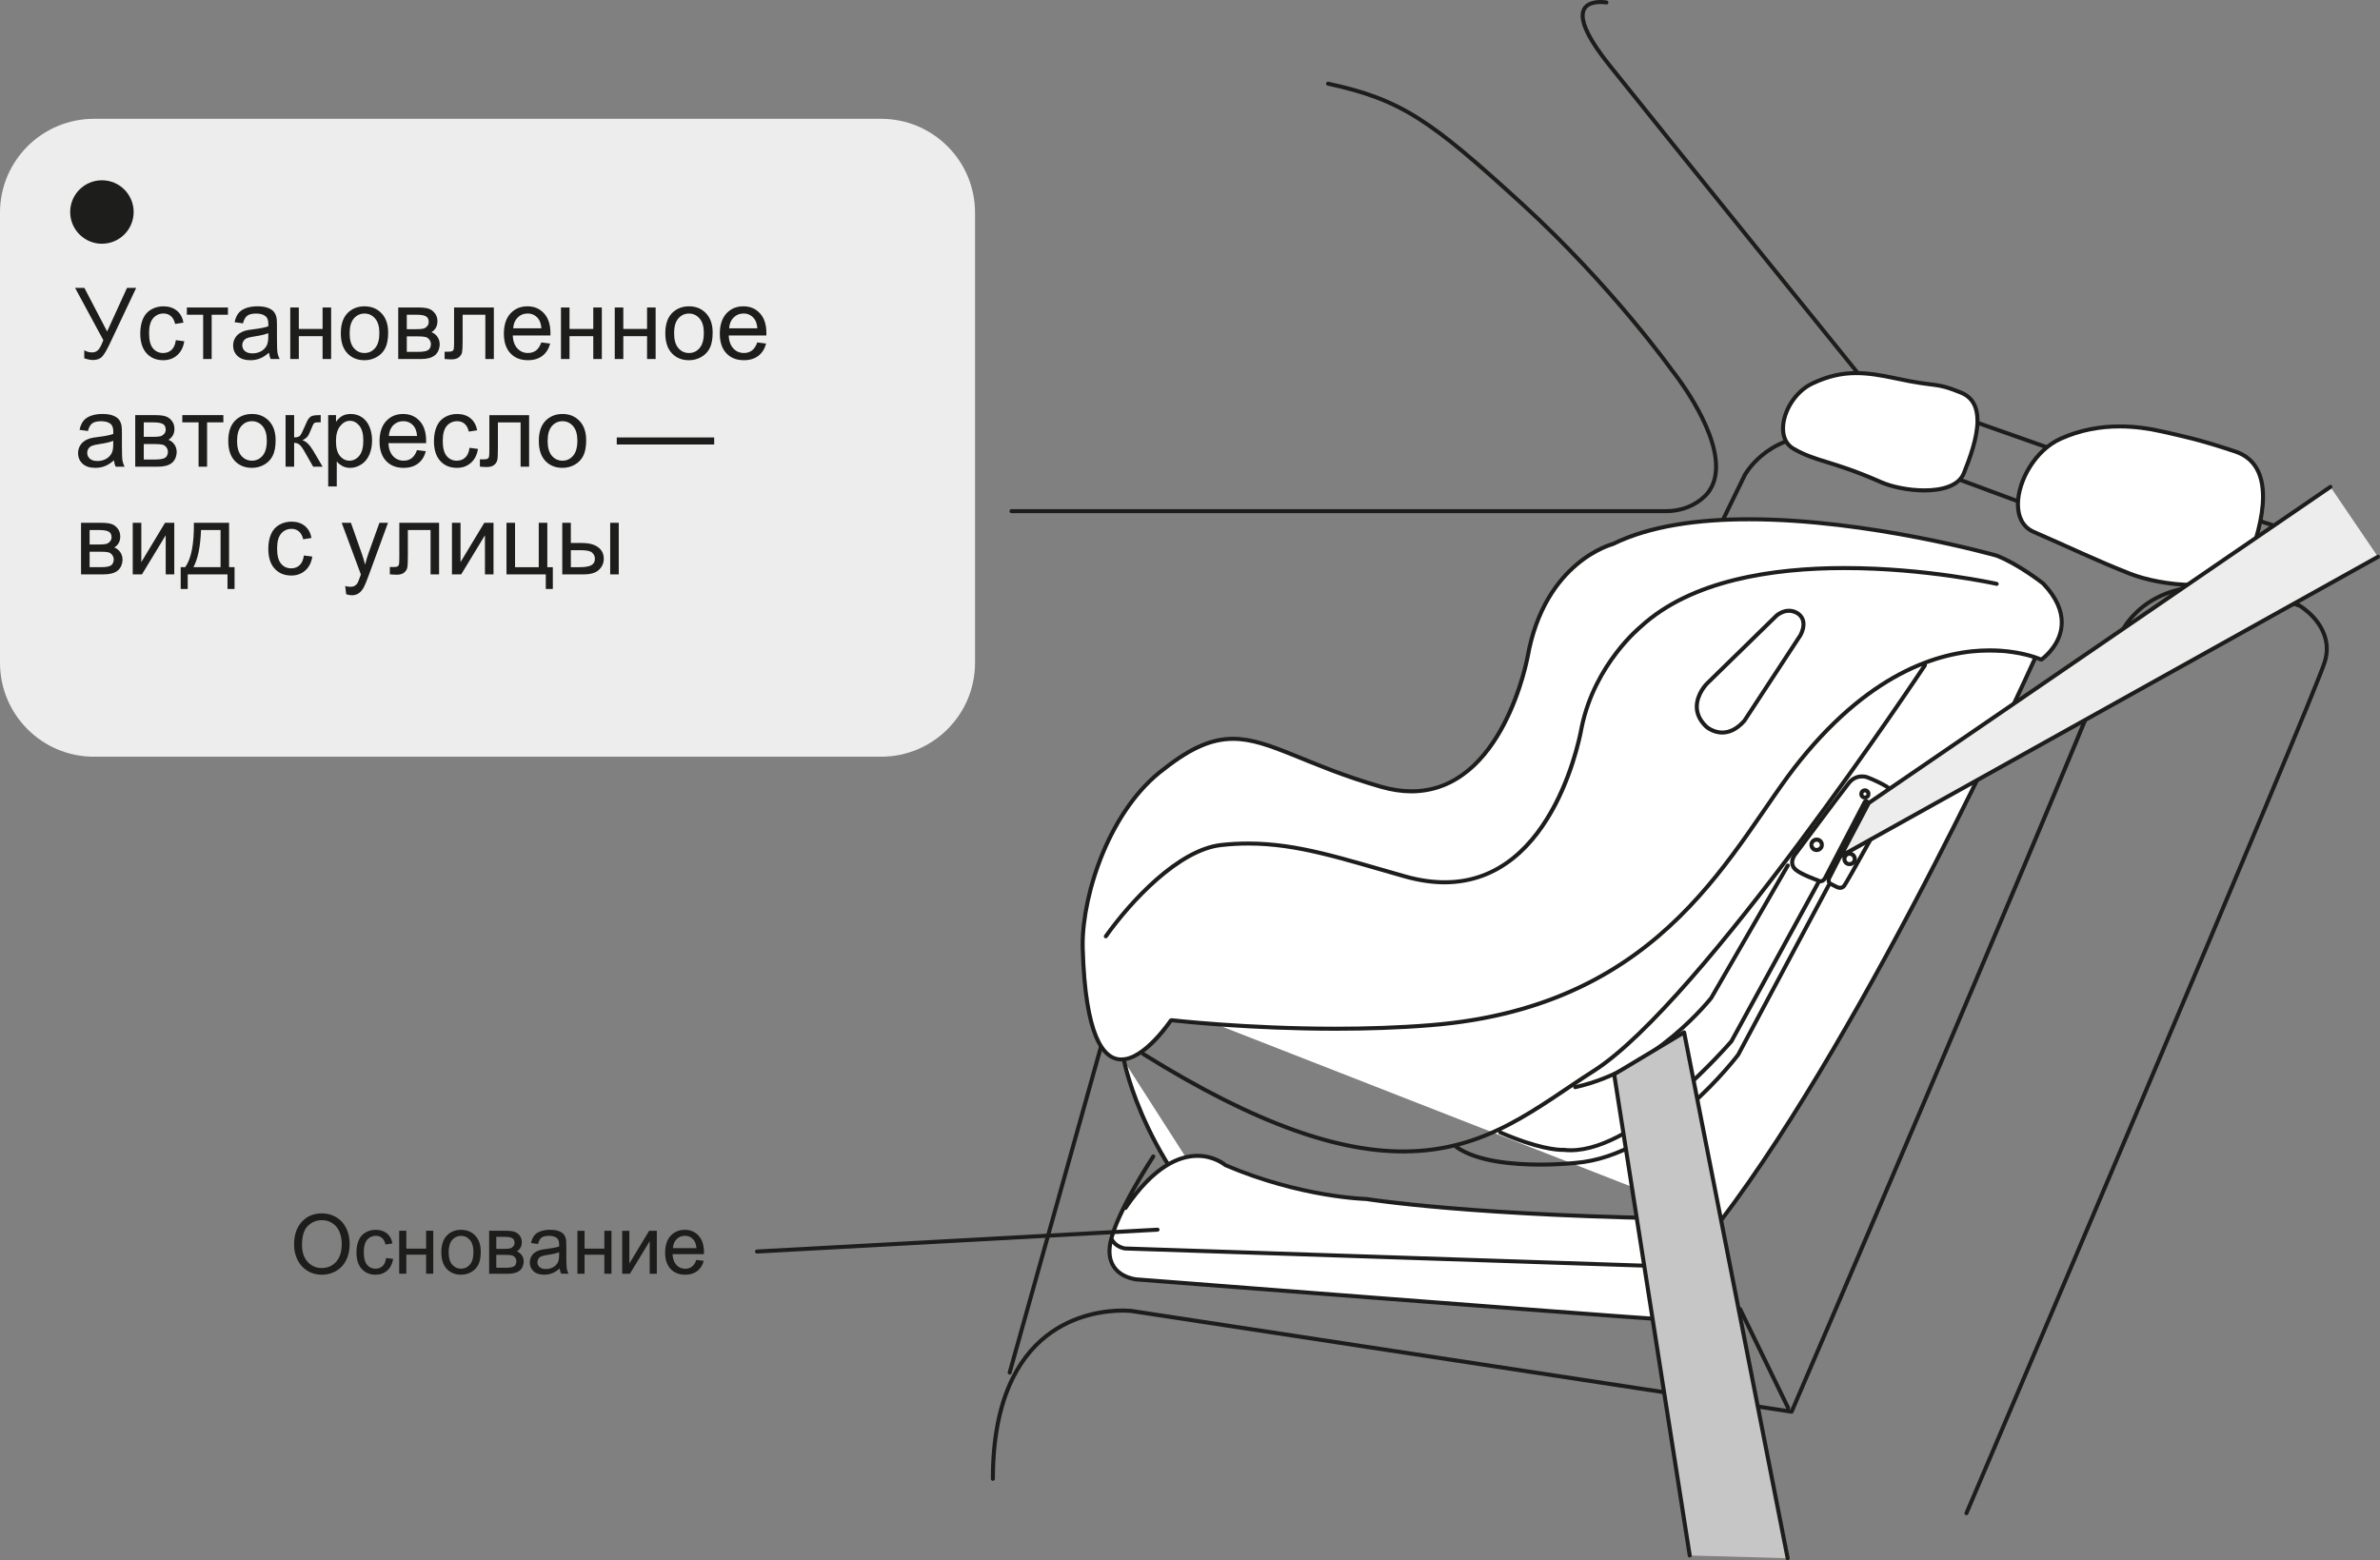 <?xml version="1.0" encoding="UTF-8"?>
<!DOCTYPE svg PUBLIC "-//W3C//DTD SVG 1.1//EN" "http://www.w3.org/Graphics/SVG/1.1/DTD/svg11.dtd">
<!-- Creator: CorelDRAW 2018 (64-Bit) -->
<svg xmlns="http://www.w3.org/2000/svg" xml:space="preserve" width="50.664mm" height="33.221mm" version="1.1" style="shape-rendering:geometricPrecision; text-rendering:geometricPrecision; image-rendering:optimizeQuality; fill-rule:evenodd; clip-rule:evenodd"
viewBox="0 0 2502.64 1640.99"
 xmlns:xlink="http://www.w3.org/1999/xlink">
 <rect x="0" y="0" width="2502.64" height="1640.99" fill="#808080" stroke="none"/>
 <defs>
  <style type="text/css">
   <![CDATA[
    .fil1 {fill:#1D1D1B;fill-rule:nonzero}
    .fil2 {fill:#1D1D1B;fill-rule:nonzero}
    .fil4 {fill:#C6C6C6;fill-rule:nonzero}
    .fil0 {fill:#EDEDED;fill-rule:nonzero}
    .fil3 {fill:white;fill-rule:nonzero}
   ]]>
  </style>
 </defs>
 <g id="Слой_x0020_1">
  <path class="fil0" d="M1025.28 697.05c0,54.56 -44.23,98.81 -98.79,98.81l-827.71 0c-54.56,0 -98.79,-44.24 -98.79,-98.81l0 -473.33c0,-54.56 44.23,-98.77 98.79,-98.77l827.71 0c54.56,0 98.79,44.21 98.79,98.77l0 473.33z"/>
  <path class="fil1" d="M140.54 222.98c0,18.43 -14.93,33.35 -33.35,33.35 -18.45,0 -33.39,-14.92 -33.39,-33.35 0,-18.45 14.93,-33.39 33.39,-33.39 18.42,0 33.35,14.93 33.35,33.39z"/>
  <path class="fil1" d="M766.71 345.29l29.68 0c-0.41,-4.56 -1.54,-7.98 -3.42,-10.26 -2.86,-3.54 -6.58,-5.32 -11.15,-5.32 -4.13,0 -7.61,1.43 -10.42,4.25 -2.83,2.82 -4.39,6.6 -4.69,11.33zm29.57 14.86l9.31 1.17c-1.46,5.54 -4.18,9.85 -8.16,12.91 -3.97,3.07 -9.04,4.6 -15.21,4.6 -7.77,0 -13.92,-2.44 -18.48,-7.32 -4.55,-4.88 -6.83,-11.75 -6.83,-20.56 0,-9.11 2.3,-16.19 6.9,-21.24 4.61,-5.04 10.58,-7.55 17.91,-7.55 7.11,0 12.91,2.46 17.43,7.41 4.5,4.93 6.74,11.87 6.74,20.82 0,0.54 -0.01,1.36 -0.05,2.46l-39.63 0c0.33,5.94 1.99,10.51 4.97,13.68 2.96,3.16 6.65,4.74 11.1,4.74 3.31,0 6.12,-0.89 8.45,-2.65 2.34,-1.77 4.18,-4.6 5.56,-8.47zm-87.44 -9.65c0,6.94 1.48,12.14 4.46,15.59 2.96,3.47 6.69,5.18 11.2,5.18 4.47,0 8.19,-1.73 11.15,-5.21 2.96,-3.47 4.46,-8.77 4.46,-15.88 0,-6.71 -1.5,-11.78 -4.48,-15.23 -3,-3.45 -6.71,-5.19 -11.14,-5.19 -4.51,0 -8.24,1.72 -11.2,5.16 -2.98,3.45 -4.46,8.62 -4.46,15.58zm-9.25 0c0,-10.04 2.74,-17.48 8.2,-22.31 4.57,-4.03 10.15,-6.03 16.71,-6.03 7.31,0 13.28,2.44 17.92,7.34 4.63,4.88 6.96,11.62 6.96,20.23 0,6.97 -1.03,12.48 -3.09,16.47 -2.05,4.01 -5.03,7.09 -8.96,9.31 -3.92,2.21 -8.19,3.33 -12.83,3.33 -7.44,0 -13.45,-2.44 -18.03,-7.3 -4.58,-4.87 -6.88,-11.88 -6.88,-21.03zm-53.17 -27.12l9.01 0 0 22.57 24.98 0 0 -22.57 9.01 0 0 54.21 -9.01 0 0 -24.03 -24.98 0 0 24.03 -9.01 0 0 -54.21zm-56.55 0l8.99 0 0 22.57 24.98 0 0 -22.57 9.01 0 0 54.21 -9.01 0 0 -24.03 -24.98 0 0 24.03 -8.99 0 0 -54.21zm-50.22 21.91l29.68 0c-0.41,-4.56 -1.55,-7.98 -3.42,-10.26 -2.86,-3.54 -6.58,-5.32 -11.15,-5.32 -4.13,0 -7.61,1.43 -10.44,4.25 -2.81,2.82 -4.37,6.6 -4.67,11.33zm29.57 14.86l9.31 1.17c-1.48,5.54 -4.2,9.85 -8.16,12.91 -3.97,3.07 -9.04,4.6 -15.21,4.6 -7.78,0 -13.94,-2.44 -18.49,-7.32 -4.55,-4.88 -6.83,-11.75 -6.83,-20.56 0,-9.11 2.3,-16.19 6.9,-21.24 4.62,-5.04 10.58,-7.55 17.91,-7.55 7.11,0 12.91,2.46 17.41,7.41 4.51,4.93 6.76,11.87 6.76,20.82 0,0.54 -0.01,1.36 -0.05,2.46l-39.63 0c0.33,5.94 1.99,10.51 4.96,13.68 2.96,3.16 6.66,4.74 11.1,4.74 3.29,0 6.12,-0.89 8.45,-2.65 2.34,-1.77 4.18,-4.6 5.56,-8.47zm-91.76 -36.77l41.84 0 0 54.21 -8.96 0 0 -46.6 -23.87 0 0 27c0,6.31 -0.21,10.45 -0.59,12.46 -0.4,2.02 -1.52,3.76 -3.31,5.26 -1.8,1.5 -4.41,2.25 -7.81,2.25 -2.09,0 -4.51,-0.14 -7.25,-0.4l0 -7.67 3.96 0c1.86,0 3.19,-0.19 3.99,-0.57 0.81,-0.41 1.34,-1.03 1.61,-1.88 0.28,-0.84 0.4,-3.63 0.4,-8.31l0 -35.74zm-49.7 46.67l11.85 0c5.1,0 8.61,-0.59 10.51,-1.81 1.9,-1.21 2.91,-3.29 3,-6.26 0,-1.74 -0.54,-3.32 -1.64,-4.81 -1.1,-1.48 -2.54,-2.43 -4.3,-2.81 -1.78,-0.4 -4.6,-0.61 -8.51,-0.61l-10.91 0 0 16.3zm0 -23.84l9.6 0c3.83,0 6.47,-0.21 7.91,-0.61 1.43,-0.41 2.72,-1.23 3.85,-2.47 1.13,-1.23 1.69,-2.74 1.69,-4.48 0,-2.86 -0.99,-4.85 -2.96,-5.98 -1.99,-1.12 -5.38,-1.67 -10.19,-1.67l-9.9 0 0 15.21zm-9.01 -22.83l20.77 0c5.09,0 8.89,0.45 11.38,1.31 2.47,0.87 4.62,2.46 6.4,4.78 1.79,2.32 2.68,5.09 2.68,8.31 0,2.6 -0.52,4.87 -1.59,6.78 -1.05,1.92 -2.61,3.52 -4.72,4.81 2.51,0.85 4.58,2.46 6.24,4.79 1.64,2.34 2.47,5.09 2.47,8.28 -0.35,5.14 -2.14,8.96 -5.4,11.45 -3.28,2.47 -8.03,3.71 -14.27,3.71l-23.96 0 0 -54.21zm-51.11 27.12c0,6.94 1.48,12.14 4.45,15.59 2.98,3.47 6.71,5.18 11.2,5.18 4.48,0 8.19,-1.73 11.17,-5.21 2.96,-3.47 4.45,-8.77 4.45,-15.88 0,-6.71 -1.5,-11.78 -4.48,-15.23 -2.98,-3.45 -6.69,-5.19 -11.13,-5.19 -4.5,0 -8.22,1.72 -11.2,5.16 -2.96,3.45 -4.45,8.62 -4.45,15.58zm-9.25 0c0,-10.04 2.72,-17.48 8.19,-22.31 4.58,-4.03 10.14,-6.03 16.71,-6.03 7.32,0 13.28,2.44 17.92,7.34 4.63,4.88 6.95,11.62 6.95,20.23 0,6.97 -1.03,12.48 -3.07,16.47 -2.05,4.01 -5.03,7.09 -8.96,9.31 -3.92,2.21 -8.21,3.33 -12.84,3.33 -7.42,0 -13.45,-2.44 -18.03,-7.3 -4.58,-4.87 -6.87,-11.88 -6.87,-21.03zm-53.17 -27.12l9.01 0 0 22.57 24.98 0 0 -22.57 8.99 0 0 54.21 -8.99 0 0 -24.03 -24.98 0 0 24.03 -9.01 0 0 -54.21zm-23.11 27.01c-3.26,1.36 -8.18,2.51 -14.71,3.47 -3.69,0.54 -6.31,1.17 -7.86,1.85 -1.52,0.68 -2.72,1.67 -3.54,3 -0.83,1.31 -1.25,2.76 -1.25,4.36 0,2.44 0.91,4.48 2.72,6.12 1.83,1.64 4.48,2.46 7.98,2.46 3.47,0 6.57,-0.77 9.27,-2.32 2.7,-1.55 4.67,-3.68 5.94,-6.36 0.98,-2.07 1.45,-5.14 1.45,-9.2l0 -3.36zm2.56 27.2c-0.94,-1.9 -1.53,-4.13 -1.79,-6.67 -3.34,2.89 -6.55,4.93 -9.64,6.12 -3.08,1.21 -6.4,1.8 -9.93,1.8 -5.83,0 -10.31,-1.45 -13.45,-4.36 -3.14,-2.91 -4.71,-6.64 -4.71,-11.17 0,-2.65 0.59,-5.07 1.78,-7.27 1.19,-2.19 2.74,-3.95 4.65,-5.3 1.92,-1.32 4.08,-2.32 6.48,-3 1.76,-0.49 4.43,-0.94 8,-1.37 7.27,-0.89 12.62,-1.96 16.05,-3.18 0.03,-1.25 0.05,-2.05 0.05,-2.4 0,-3.75 -0.83,-6.38 -2.54,-7.91 -2.3,-2.07 -5.73,-3.12 -10.26,-3.12 -4.23,0 -7.35,0.77 -9.37,2.28 -2.03,1.52 -3.52,4.18 -4.48,8.03l-8.8 -1.22c0.81,-3.85 2.11,-6.96 3.94,-9.31 1.85,-2.37 4.5,-4.2 7.96,-5.47 3.47,-1.27 7.49,-1.92 12.06,-1.92 4.53,0 8.22,0.54 11.05,1.64 2.84,1.08 4.93,2.46 6.25,4.11 1.34,1.65 2.27,3.73 2.81,6.24 0.3,1.57 0.45,4.39 0.45,8.49l0 12.25c0,8.54 0.19,13.95 0.57,16.2 0.39,2.27 1.15,4.43 2.28,6.5l-9.41 0zm-88.16 -54.21l43.18 0 0 7.62 -17.11 0 0 46.6 -8.96 0 0 -46.6 -17.12 0 0 -7.62zm-11.6 34.37l8.85 1.17c-0.96,6.23 -3.43,11.11 -7.42,14.64 -3.99,3.52 -8.87,5.28 -14.67,5.28 -7.29,0 -13.12,-2.43 -17.55,-7.27 -4.41,-4.87 -6.62,-11.82 -6.62,-20.86 0,-5.85 0.94,-10.98 2.84,-15.37 1.92,-4.39 4.81,-7.68 8.68,-9.88 3.88,-2.19 8.12,-3.29 12.69,-3.29 5.78,0 10.49,1.5 14.17,4.48 3.66,2.98 6.01,7.2 7.06,12.67l-8.77 1.37c-0.83,-3.64 -2.3,-6.38 -4.43,-8.2 -2.11,-1.85 -4.67,-2.77 -7.69,-2.77 -4.53,0 -8.2,1.67 -11.05,5 -2.84,3.31 -4.25,8.56 -4.25,15.74 0,7.29 1.36,12.58 4.1,15.88 2.74,3.29 6.31,4.95 10.72,4.95 3.54,0 6.48,-1.1 8.85,-3.31 2.37,-2.21 3.87,-5.61 4.5,-10.21zm-105.99 -54.98l9.81 0 23.91 45.83 20.91 -45.83 9.66 0 -27.51 58.18c-3.43,7.29 -6.26,12.06 -8.45,14.31 -2.2,2.25 -5.35,3.36 -9.46,3.36 -2.49,0 -5.56,-0.59 -9.2,-1.77l0 -8.49c2.6,1.53 5.35,2.3 8.26,2.3 2.37,0 4.41,-0.77 6.12,-2.32 1.72,-1.55 3.62,-5.09 5.68,-10.6l-29.71 -54.98z"/>
  <path class="fil1" d="M648.53 460.05l102.46 0 0 7.41 -102.46 0 0 -7.41zm-72.68 3.68c0,6.94 1.48,12.15 4.44,15.61 2.96,3.45 6.71,5.16 11.21,5.16 4.48,0 8.19,-1.72 11.15,-5.19 2.98,-3.49 4.47,-8.77 4.47,-15.9 0,-6.69 -1.5,-11.76 -4.48,-15.23 -2.98,-3.45 -6.69,-5.18 -11.13,-5.18 -4.5,0 -8.24,1.71 -11.21,5.14 -2.96,3.45 -4.44,8.64 -4.44,15.58zm-9.27 0c0,-10.04 2.74,-17.48 8.21,-22.31 4.58,-4.03 10.14,-6.03 16.71,-6.03 7.32,0 13.28,2.46 17.91,7.34 4.64,4.88 6.96,11.62 6.96,20.23 0,6.97 -1.03,12.47 -3.07,16.46 -2.05,4.01 -5.04,7.11 -8.96,9.33 -3.92,2.21 -8.21,3.31 -12.84,3.31 -7.44,0 -13.46,-2.44 -18.04,-7.3 -4.58,-4.86 -6.88,-11.88 -6.88,-21.03zm-52.02 -27.11l41.82 0 0 54.23 -8.96 0 0 -46.62 -23.87 0 0 27.01c0,6.29 -0.19,10.44 -0.59,12.46 -0.4,2 -1.5,3.74 -3.29,5.24 -1.81,1.5 -4.41,2.25 -7.8,2.25 -2.11,0 -4.53,-0.14 -7.27,-0.41l0 -7.67 3.95 0c1.87,0 3.21,-0.17 4.01,-0.57 0.8,-0.39 1.32,-1.03 1.6,-1.87 0.26,-0.85 0.41,-3.62 0.41,-8.33l0 -35.74zm-20.83 34.36l8.87 1.17c-0.97,6.24 -3.45,11.11 -7.44,14.64 -3.99,3.52 -8.87,5.28 -14.69,5.28 -7.27,0 -13.11,-2.42 -17.53,-7.27 -4.41,-4.85 -6.62,-11.82 -6.62,-20.86 0,-5.85 0.94,-10.98 2.86,-15.37 1.88,-4.39 4.79,-7.69 8.68,-9.88 3.89,-2.18 8.1,-3.29 12.67,-3.29 5.76,0 10.49,1.5 14.17,4.48 3.68,2.98 6.01,7.2 7.06,12.67l-8.77 1.39c-0.83,-3.64 -2.3,-6.4 -4.43,-8.22 -2.11,-1.85 -4.67,-2.75 -7.69,-2.75 -4.53,0 -8.2,1.65 -11.05,4.98 -2.84,3.31 -4.25,8.56 -4.25,15.73 0,7.29 1.36,12.58 4.1,15.88 2.74,3.31 6.31,4.95 10.72,4.95 3.54,0 6.48,-1.1 8.85,-3.31 2.37,-2.21 3.87,-5.61 4.5,-10.22zm-84.83 -12.46l29.66 0c-0.4,-4.56 -1.54,-7.98 -3.4,-10.26 -2.86,-3.54 -6.59,-5.3 -11.15,-5.3 -4.13,0 -7.61,1.41 -10.44,4.23 -2.82,2.82 -4.37,6.6 -4.67,11.33zm29.57 14.86l9.31 1.17c-1.46,5.54 -4.18,9.86 -8.16,12.91 -3.97,3.06 -9.04,4.6 -15.21,4.6 -7.77,0 -13.94,-2.44 -18.49,-7.32 -4.54,-4.88 -6.83,-11.74 -6.83,-20.56 0,-9.11 2.3,-16.19 6.9,-21.22 4.6,-5.04 10.58,-7.56 17.92,-7.56 7.11,0 12.91,2.47 17.41,7.4 4.51,4.93 6.76,11.87 6.76,20.83 0,0.54 -0.01,1.36 -0.05,2.46l-39.63 0c0.33,5.96 1.99,10.51 4.95,13.68 2.98,3.17 6.67,4.74 11.12,4.74 3.29,0 6.12,-0.87 8.45,-2.65 2.34,-1.78 4.18,-4.6 5.56,-8.47zm-85.19 -9.34c0,6.97 1.39,12.13 4.15,15.46 2.77,3.35 6.13,5 10.07,5 3.99,0 7.42,-1.71 10.28,-5.16 2.84,-3.47 4.27,-8.82 4.27,-16.07 0,-6.92 -1.39,-12.09 -4.18,-15.53 -2.79,-3.43 -6.12,-5.16 -9.97,-5.16 -3.85,0 -7.23,1.85 -10.2,5.5 -2.94,3.66 -4.43,8.96 -4.43,15.95zm-8.16 47.57l0 -75 8.21 0 0 7.05c1.93,-2.77 4.11,-4.83 6.55,-6.2 2.44,-1.37 5.38,-2.07 8.85,-2.07 4.55,0 8.54,1.18 12.01,3.57 3.48,2.39 6.1,5.75 7.86,10.09 1.78,4.34 2.65,9.1 2.65,14.28 0,5.54 -0.98,10.54 -2.93,14.99 -1.95,4.44 -4.77,7.84 -8.5,10.21 -3.71,2.37 -7.63,3.54 -11.73,3.54 -3,0 -5.7,-0.65 -8.09,-1.94 -2.39,-1.3 -4.34,-2.92 -5.87,-4.91l0 26.4 -9.01 0zm-44.82 -75l9 0 0 23.43c2.87,0 4.9,-0.55 6.03,-1.69 1.17,-1.12 2.86,-4.39 5.09,-9.79 1.76,-4.29 3.21,-7.11 4.3,-8.47 1.1,-1.38 2.37,-2.28 3.8,-2.77 1.43,-0.47 3.73,-0.71 6.9,-0.71l1.81 0 0 7.61 -2.51 -0.05c-2.37,0 -3.89,0.35 -4.55,1.06 -0.7,0.75 -1.78,2.98 -3.21,6.69 -1.36,3.54 -2.61,6 -3.74,7.36 -1.14,1.36 -2.89,2.61 -5.27,3.73 3.87,1.06 7.67,4.72 11.42,11.03l9.86 16.8 -9.92 0 -9.6 -16.8c-1.97,-3.38 -3.69,-5.59 -5.16,-6.65 -1.46,-1.08 -3.22,-1.62 -5.26,-1.62l0 25.07 -9 0 0 -54.23zm-51.02 27.11c0,6.94 1.48,12.15 4.46,15.61 2.96,3.45 6.71,5.16 11.21,5.16 4.46,0 8.19,-1.72 11.15,-5.19 2.96,-3.49 4.47,-8.77 4.47,-15.9 0,-6.69 -1.5,-11.76 -4.48,-15.23 -3,-3.45 -6.71,-5.18 -11.13,-5.18 -4.5,0 -8.24,1.71 -11.21,5.14 -2.98,3.45 -4.46,8.64 -4.46,15.58zm-9.25 0c0,-10.04 2.74,-17.48 8.2,-22.31 4.57,-4.03 10.15,-6.03 16.72,-6.03 7.3,0 13.28,2.46 17.91,7.34 4.64,4.88 6.96,11.62 6.96,20.23 0,6.97 -1.03,12.47 -3.09,16.46 -2.05,4.01 -5.03,7.11 -8.96,9.33 -3.92,2.21 -8.19,3.31 -12.82,3.31 -7.44,0 -13.46,-2.44 -18.04,-7.3 -4.6,-4.86 -6.88,-11.88 -6.88,-21.03zm-48.33 -27.11l43.17 0 0 7.61 -17.1 0 0 46.62 -8.96 0 0 -46.62 -17.12 0 0 -7.61zm-40.52 46.67l11.87 0c5.1,0 8.6,-0.59 10.51,-1.79 1.9,-1.22 2.89,-3.31 3,-6.27 0,-1.73 -0.54,-3.33 -1.64,-4.81 -1.12,-1.48 -2.54,-2.42 -4.32,-2.81 -1.76,-0.4 -4.6,-0.59 -8.5,-0.59l-10.91 0 0 16.28zm0 -23.84l9.62 0c3.83,0 6.46,-0.21 7.89,-0.61 1.45,-0.41 2.72,-1.23 3.87,-2.47 1.12,-1.24 1.69,-2.74 1.69,-4.48 0,-2.86 -0.99,-4.85 -2.98,-5.96 -1.99,-1.13 -5.37,-1.69 -10.18,-1.69l-9.92 0 0 15.21zm-8.99 -22.83l20.76 0c5.1,0 8.9,0.45 11.38,1.32 2.49,0.85 4.62,2.44 6.41,4.76 1.78,2.32 2.69,5.09 2.69,8.33 0,2.58 -0.54,4.85 -1.59,6.76 -1.05,1.93 -2.63,3.52 -4.72,4.83 2.49,0.83 4.56,2.44 6.22,4.78 1.65,2.33 2.47,5.09 2.47,8.29 -0.33,5.12 -2.12,8.94 -5.4,11.43 -3.26,2.47 -8.01,3.73 -14.25,3.73l-23.96 0 0 -54.23zm-23.11 27.01c-3.26,1.36 -8.17,2.52 -14.71,3.47 -3.69,0.56 -6.33,1.17 -7.86,1.85 -1.54,0.68 -2.72,1.69 -3.56,2.99 -0.82,1.31 -1.23,2.76 -1.23,4.36 0,2.44 0.9,4.5 2.72,6.12 1.81,1.64 4.48,2.46 7.98,2.46 3.47,0 6.55,-0.77 9.25,-2.32 2.7,-1.55 4.69,-3.68 5.96,-6.36 0.96,-2.07 1.45,-5.14 1.45,-9.18l0 -3.38zm2.56 27.22c-0.94,-1.92 -1.54,-4.15 -1.81,-6.69 -3.33,2.89 -6.54,4.93 -9.62,6.12 -3.1,1.2 -6.41,1.79 -9.93,1.79 -5.84,0 -10.33,-1.45 -13.47,-4.36 -3.14,-2.91 -4.71,-6.64 -4.71,-11.17 0,-2.65 0.59,-5.07 1.78,-7.27 1.19,-2.2 2.74,-3.96 4.67,-5.28 1.9,-1.34 4.06,-2.34 6.47,-3.02 1.78,-0.48 4.45,-0.94 8.02,-1.37 7.27,-0.89 12.62,-1.95 16.05,-3.17 0.03,-1.25 0.05,-2.06 0.05,-2.41 0,-3.73 -0.85,-6.38 -2.54,-7.91 -2.3,-2.07 -5.73,-3.1 -10.26,-3.1 -4.23,0 -7.37,0.75 -9.38,2.27 -2.02,1.52 -3.52,4.2 -4.48,8.03l-8.82 -1.22c0.8,-3.85 2.13,-6.94 3.96,-9.31 1.85,-2.37 4.5,-4.18 7.96,-5.47 3.47,-1.27 7.49,-1.92 12.06,-1.92 4.53,0 8.21,0.54 11.05,1.64 2.84,1.08 4.91,2.46 6.25,4.11 1.34,1.65 2.27,3.73 2.81,6.25 0.3,1.55 0.45,4.38 0.45,8.47l0 12.25c0,8.54 0.19,13.96 0.58,16.22 0.38,2.27 1.13,4.43 2.26,6.5l-9.39 0z"/>
  <path class="fil1" d="M641.63 549.85l9.01 0 0 54.21 -9.01 0 0 -54.21zm-41.38 46.67l9.46 0c5.7,0 9.78,-0.71 12.2,-2.14 2.44,-1.43 3.66,-3.66 3.66,-6.69 0,-2.34 -0.9,-4.45 -2.7,-6.27 -1.8,-1.85 -5.79,-2.76 -11.95,-2.76l-10.66 0 0 17.86zm-9.01 -46.67l9.01 0 0 21.19 11.41 0c7.44,0 13.16,1.48 17.19,4.43 4.03,2.94 6.03,6.99 6.03,12.16 0,4.53 -1.67,8.42 -5.02,11.62 -3.36,3.23 -8.71,4.83 -16.1,4.83l-22.52 0 0 -54.23zm-58.66 0l9.01 0 0 46.67 24.92 0 0 -46.67 9.01 0 0 46.67 5.8 0 0 22.94 -7.4 0 0 -15.37 -41.34 0 0 -54.23zm-57.33 0l9.01 0 0 41.35 24.97 -41.35 9.71 0 0 54.23 -9.01 0 0 -41.11 -24.96 41.11 -9.72 0 0 -54.23zm-55.38 0l41.84 0 0 54.23 -8.96 0 0 -46.61 -23.87 0 0 27.01c0,6.29 -0.19,10.44 -0.59,12.46 -0.4,2.01 -1.51,3.75 -3.31,5.25 -1.79,1.5 -4.41,2.25 -7.8,2.25 -2.09,0 -4.51,-0.14 -7.25,-0.4l0 -7.67 3.96 0c1.86,0 3.21,-0.18 3.99,-0.58 0.8,-0.38 1.34,-1.01 1.6,-1.86 0.28,-0.85 0.41,-3.63 0.41,-8.33l0 -35.74zm-50.08 76.22c-1.73,0 -3.66,-0.37 -5.8,-1.12l-0.99 -8.62c1.97,0.54 3.68,0.82 5.16,0.82 2.01,0 3.59,-0.35 4.79,-1.03 1.21,-0.68 2.2,-1.64 2.96,-2.86 0.56,-0.92 1.48,-3.21 2.75,-6.85 0.16,-0.5 0.44,-1.25 0.81,-2.23l-20.16 -54.34 9.71 0 11.05 31.4c1.43,3.99 2.72,8.18 3.85,12.57 1.05,-4.22 2.27,-8.35 3.71,-12.36l11.34 -31.61 9.01 0 -20.21 55.14c-2.16,5.96 -3.85,10.07 -5.05,12.32 -1.61,3.01 -3.43,5.25 -5.51,6.66 -2.05,1.41 -4.53,2.11 -7.4,2.11zm-50.24 -41.86l8.85 1.17c-0.96,6.24 -3.43,11.12 -7.42,14.64 -3.99,3.52 -8.87,5.28 -14.69,5.28 -7.27,0 -13.11,-2.42 -17.53,-7.27 -4.41,-4.84 -6.62,-11.81 -6.62,-20.86 0,-5.86 0.94,-10.98 2.84,-15.37 1.92,-4.39 4.81,-7.67 8.69,-9.86 3.87,-2.19 8.11,-3.31 12.67,-3.31 5.77,0 10.49,1.5 14.17,4.48 3.68,2.98 6.01,7.2 7.06,12.67l-8.77 1.4c-0.83,-3.65 -2.3,-6.4 -4.43,-8.22 -2.1,-1.85 -4.67,-2.76 -7.67,-2.76 -4.55,0 -8.22,1.65 -11.06,4.98 -2.84,3.31 -4.25,8.56 -4.25,15.74 0,7.28 1.36,12.58 4.1,15.87 2.74,3.31 6.31,4.95 10.72,4.95 3.54,0 6.48,-1.1 8.85,-3.31 2.37,-2.21 3.87,-5.61 4.5,-10.21zm-108.18 -26.75c-0.66,17.6 -3.33,30.62 -8,39.05l28.56 0 0 -39.05 -20.56 0zm-16.61 39.05c6.34,-8.78 9.38,-24.32 9.11,-46.67l37.01 0 0 46.67 5.76 0 0 22.94 -7.42 0 0 -15.37 -41.82 0 0 15.37 -7.4 0 0 -22.94 4.76 0zm-55.17 -46.67l9.01 0 0 41.35 24.95 -41.35 9.71 0 0 54.23 -9.01 0 0 -41.11 -24.96 41.11 -9.71 0 0 -54.23zm-45.36 46.67l11.87 0c5.11,0 8.61,-0.59 10.51,-1.79 1.9,-1.22 2.89,-3.31 2.99,-6.27 0,-1.72 -0.55,-3.33 -1.65,-4.81 -1.1,-1.48 -2.52,-2.42 -4.3,-2.81 -1.76,-0.4 -4.6,-0.59 -8.51,-0.59l-10.91 0 0 16.28zm0 -23.84l9.6 0c3.85,0 6.48,-0.21 7.91,-0.61 1.43,-0.42 2.72,-1.24 3.85,-2.47 1.13,-1.23 1.71,-2.74 1.71,-4.48 0,-2.86 -0.99,-4.84 -2.98,-5.96 -1.99,-1.13 -5.39,-1.69 -10.18,-1.69l-9.91 0 0 15.21zm-9.01 -22.83l20.77 0c5.11,0 8.89,0.45 11.38,1.32 2.49,0.85 4.62,2.44 6.41,4.76 1.78,2.32 2.67,5.09 2.67,8.33 0,2.58 -0.52,4.84 -1.57,6.76 -1.06,1.94 -2.63,3.52 -4.74,4.83 2.51,0.84 4.58,2.44 6.24,4.78 1.65,2.34 2.47,5.09 2.47,8.29 -0.33,5.14 -2.14,8.94 -5.4,11.44 -3.28,2.47 -8.02,3.72 -14.26,3.72l-23.98 0 0 -54.23z"/>
  <path class="fil1" d="M707.59 1312.73l24.73 0c-0.33,-3.8 -1.29,-6.66 -2.84,-8.56 -2.39,-2.94 -5.49,-4.43 -9.29,-4.43 -3.45,0 -6.34,1.19 -8.69,3.54 -2.36,2.35 -3.66,5.49 -3.91,9.44zm24.64 12.37l7.76 0.99c-1.22,4.62 -3.49,8.19 -6.8,10.75 -3.31,2.55 -7.53,3.84 -12.67,3.84 -6.48,0 -11.62,-2.04 -15.41,-6.1 -3.8,-4.08 -5.7,-9.8 -5.7,-17.13 0,-7.6 1.92,-13.51 5.75,-17.7 3.83,-4.18 8.82,-6.29 14.93,-6.29 5.93,0 10.75,2.06 14.52,6.17 3.74,4.11 5.63,9.9 5.63,17.36 0,0.47 -0.01,1.15 -0.05,2.04l-33.02 0c0.28,4.96 1.65,8.76 4.13,11.41 2.47,2.63 5.56,3.94 9.25,3.94 2.75,0 5.11,-0.74 7.04,-2.22 1.95,-1.46 3.5,-3.81 4.64,-7.05zm-77.97 -30.64l7.51 0 0 34.47 20.81 -34.47 8.09 0 0 45.18 -7.49 0 0 -34.24 -20.81 34.24 -8.11 0 0 -45.18zm-47.09 0l7.51 0 0 18.8 20.81 0 0 -18.8 7.49 0 0 45.18 -7.49 0 0 -20.02 -20.81 0 0 20.02 -7.51 0 0 -45.18zm-19.24 22.52c-2.74,1.15 -6.82,2.09 -12.27,2.89 -3.08,0.47 -5.26,0.98 -6.55,1.54 -1.27,0.56 -2.27,1.39 -2.94,2.49 -0.7,1.08 -1.05,2.3 -1.05,3.65 0,2.04 0.75,3.73 2.26,5.1 1.52,1.36 3.73,2.04 6.66,2.04 2.89,0 5.45,-0.65 7.7,-1.95 2.25,-1.29 3.91,-3.03 4.97,-5.28 0.8,-1.74 1.22,-4.29 1.22,-7.67l0 -2.81zm2.11 22.67c-0.77,-1.59 -1.27,-3.43 -1.5,-5.56 -2.77,2.41 -5.45,4.11 -8.02,5.11 -2.58,0.97 -5.33,1.48 -8.27,1.48 -4.87,0 -8.61,-1.22 -11.22,-3.63 -2.61,-2.44 -3.92,-5.54 -3.92,-9.33 0,-2.21 0.5,-4.21 1.48,-6.05 0.99,-1.83 2.28,-3.31 3.89,-4.41 1.59,-1.12 3.4,-1.95 5.4,-2.51 1.47,-0.39 3.69,-0.79 6.66,-1.15 6.07,-0.73 10.53,-1.62 13.4,-2.65 0.01,-1.03 0.03,-1.69 0.03,-1.99 0,-3.12 -0.72,-5.33 -2.13,-6.6 -1.92,-1.71 -4.77,-2.58 -8.56,-2.58 -3.52,0 -6.14,0.63 -7.8,1.88 -1.69,1.25 -2.93,3.5 -3.73,6.71l-7.36 -1.03c0.68,-3.19 1.78,-5.8 3.29,-7.75 1.53,-1.97 3.74,-3.49 6.64,-4.57 2.89,-1.04 6.24,-1.59 10.04,-1.59 3.78,0 6.87,0.45 9.22,1.36 2.37,0.91 4.11,2.06 5.21,3.43 1.12,1.36 1.9,3.12 2.34,5.21 0.26,1.31 0.38,3.66 0.38,7.06l0 10.21c0,7.11 0.16,11.62 0.47,13.51 0.33,1.88 0.96,3.69 1.9,5.42l-7.84 0zm-68.17 -6.29l9.86 0c4.27,0 7.18,-0.5 8.76,-1.5 1.59,-1.03 2.42,-2.77 2.49,-5.23 0,-1.45 -0.45,-2.77 -1.36,-4.03 -0.92,-1.22 -2.12,-2 -3.59,-2.32 -1.48,-0.35 -3.83,-0.5 -7.09,-0.5l-9.08 0 0 13.57zm0 -19.87l8 0c3.19,0 5.38,-0.17 6.59,-0.5 1.19,-0.35 2.26,-1.05 3.21,-2.07 0.94,-1.03 1.41,-2.26 1.41,-3.71 0,-2.39 -0.82,-4.06 -2.47,-5 -1.66,-0.92 -4.48,-1.39 -8.49,-1.39l-8.24 0 0 12.69zm-7.51 -19.03l17.31 0c4.25,0 7.4,0.39 9.48,1.1 2.07,0.73 3.85,2.05 5.33,3.97 1.5,1.94 2.23,4.24 2.23,6.94 0,2.16 -0.44,4.02 -1.31,5.65 -0.87,1.6 -2.19,2.94 -3.94,4.01 2.07,0.72 3.81,2.04 5.19,3.99 1.36,1.93 2.05,4.23 2.05,6.9 -0.28,4.29 -1.77,7.46 -4.5,9.53 -2.74,2.07 -6.69,3.1 -11.88,3.1l-19.97 0 0 -45.18zm-42.6 22.6c0,5.79 1.23,10.11 3.71,13 2.47,2.87 5.6,4.31 9.34,4.31 3.73,0 6.83,-1.45 9.31,-4.34 2.47,-2.89 3.71,-7.3 3.71,-13.22 0,-5.58 -1.25,-9.82 -3.73,-12.69 -2.49,-2.89 -5.6,-4.32 -9.29,-4.32 -3.74,0 -6.87,1.43 -9.34,4.29 -2.47,2.87 -3.71,7.2 -3.71,12.98zm-7.7 0c0,-8.36 2.28,-14.57 6.83,-18.59 3.8,-3.34 8.45,-5.02 13.92,-5.02 6.09,0 11.06,2.04 14.94,6.1 3.85,4.08 5.78,9.71 5.78,16.87 0,5.82 -0.85,10.4 -2.56,13.73 -1.7,3.31 -4.2,5.92 -7.46,7.76 -3.28,1.85 -6.83,2.77 -10.7,2.77 -6.2,0 -11.2,-2.04 -15.02,-6.09 -3.83,-4.06 -5.73,-9.89 -5.73,-17.53zm-44.31 -22.6l7.51 0 0 18.8 20.81 0 0 -18.8 7.51 0 0 45.18 -7.51 0 0 -20.02 -20.81 0 0 20.02 -7.51 0 0 -45.18zm-13.75 28.65l7.39 0.96c-0.82,5.19 -2.87,9.27 -6.2,12.22 -3.31,2.92 -7.39,4.39 -12.23,4.39 -6.07,0 -10.93,-2.03 -14.62,-6.07 -3.68,-4.05 -5.51,-9.84 -5.51,-17.37 0,-4.88 0.79,-9.17 2.37,-12.83 1.59,-3.66 3.99,-6.39 7.23,-8.2 3.24,-1.85 6.76,-2.76 10.58,-2.76 4.79,0 8.73,1.24 11.8,3.71 3.05,2.49 5.02,6.01 5.87,10.58l-7.3 1.15c-0.7,-3.03 -1.92,-5.32 -3.68,-6.85 -1.78,-1.53 -3.9,-2.3 -6.41,-2.3 -3.78,0 -6.85,1.39 -9.2,4.14 -2.37,2.77 -3.56,7.15 -3.56,13.12 0,6.08 1.14,10.49 3.42,13.24 2.28,2.75 5.26,4.11 8.92,4.11 2.94,0 5.42,-0.92 7.39,-2.76 1.97,-1.83 3.22,-4.69 3.74,-8.5zm-88.44 -13.7c0,7.51 1.97,13.42 5.94,17.76 3.95,4.32 8.92,6.48 14.9,6.48 6.08,0 11.1,-2.18 15.04,-6.55 3.92,-4.37 5.89,-10.56 5.89,-18.59 0,-5.07 -0.84,-9.49 -2.53,-13.29 -1.67,-3.78 -4.13,-6.73 -7.37,-8.8 -3.24,-2.09 -6.88,-3.12 -10.91,-3.12 -5.72,0 -10.65,2 -14.78,6.01 -4.13,4.01 -6.18,10.71 -6.18,20.11zm-8.35 -0.14c0,-10.35 2.74,-18.45 8.17,-24.31 5.46,-5.87 12.48,-8.8 21.11,-8.8 5.65,0 10.73,1.37 15.26,4.14 4.53,2.76 7.98,6.59 10.35,11.5 2.39,4.91 3.58,10.49 3.58,16.75 0,6.32 -1.25,11.97 -3.76,16.95 -2.49,5 -6.05,8.78 -10.63,11.37 -4.58,2.54 -9.53,3.83 -14.85,3.83 -5.75,0 -10.89,-1.41 -15.42,-4.25 -4.53,-2.84 -7.96,-6.69 -10.3,-11.62 -2.34,-4.9 -3.5,-10.09 -3.5,-15.56z"/>
  <path class="fil2" d="M2066.97 1593.44c-1.1,-0.43 -1.61,-1.71 -1.12,-2.76 0.16,-0.47 91.42,-214.6 184.19,-433.78 92.81,-219.15 187.13,-443.27 192.54,-461.52 1.39,-4.64 2.01,-8.92 2.01,-12.97 0.14,-27.46 -27.85,-43.7 -27.68,-43.63 -37.85,-14.85 -68.41,-20.39 -92.77,-20.39 -74.64,0.03 -93.23,51.25 -93.23,51.25 -104.03,256.36 -345.02,815.94 -345.02,815.94 -0.33,0.87 -1.29,1.4 -2.25,1.25l-694.21 -105.91c0,0 -3.34,-0.42 -9.02,-0.42 -31.65,0.35 -134.02,11.68 -134.24,174.8 0,1.24 -0.96,2.16 -2.14,2.16 -1.17,0 -2.11,-0.92 -2.11,-2.16 -0.03,-82.57 26.29,-127.59 56.96,-151.75 30.64,-24.1 65.21,-27.31 81.52,-27.31 5.92,0 9.46,0.43 9.57,0.43l688.44 105.08c-0.03,0 -0.03,-0.03 -0.03,-0.03l-50.55 -104.05c-0.5,-1.08 -0.1,-2.37 0.96,-2.82 1.1,-0.5 2.32,-0.07 2.86,0.96l50.52 103.98c0.4,0.91 0.19,1.87 -0.42,2.47l0.92 0.14c6.67,-15.46 63.89,-148.56 132.8,-310.34 73.24,-171.91 159.41,-375.85 211.36,-503.86 0.07,-0.33 20.32,-54.07 97.31,-54.04 25.04,0 56.09,5.68 94.64,20.83 0,0 29.82,16.85 30.02,47.42 0,4.46 -0.68,9.22 -2.18,14.19 -11.29,37.74 -376.84,895.62 -376.91,895.72 -0.3,0.75 -1.12,1.29 -1.94,1.29 -0.28,0 -0.54,-0.03 -0.82,-0.17z"/>
  <path class="fil2" d="M1061.12 1445.6c-1.1,-0.31 -1.78,-1.5 -1.46,-2.56l150.02 -535.51c0.32,-1.13 1.5,-1.78 2.63,-1.5 1.15,0.37 1.76,1.5 1.46,2.63l-150.04 535.44c-0.23,1.01 -1.12,1.6 -2.04,1.6 -0.18,0 -0.37,-0.03 -0.58,-0.1z"/>
  <path class="fil2" d="M2444.02 571.35c-70.07,-18.51 -400.4,-137.72 -421.84,-144.48 -40.43,-12.64 -40.95,-13.52 -68.81,-31.49 0,0 -197.75,-244.21 -263.1,-326.06 -20.96,-26.24 -28.11,-42.24 -28.18,-52.92 0.07,-14.06 13.24,-16.4 20.72,-16.4 3.81,0 6.67,0.51 6.74,0.54 1.19,0.21 1.9,1.29 1.74,2.46 -0.21,1.12 -1.36,1.9 -2.49,1.69 0,0 -2.51,-0.47 -5.99,-0.47 -7.36,0.17 -16.47,1.76 -16.5,12.18 -0.03,8.61 6.5,24.4 27.27,50.31 65.31,81.78 262.82,325.67 262.57,325.57 27.6,17.53 26.68,17.81 67.28,30.57 21.71,6.81 352.1,126.01 421.68,144.45 1.12,0.28 1.8,1.43 1.48,2.56 -0.19,0.96 -1.08,1.57 -2,1.57 -0.21,0 -0.41,0 -0.58,-0.07z"/>
  <path class="fil2" d="M1063.61 539.7c-1.15,0 -2.11,-0.98 -2.11,-2.11 0,-1.19 0.96,-2.11 2.11,-2.11l688.4 0c28.42,0 42.14,-18.35 42.14,-18.35 5.89,-7.54 8.24,-16.5 8.24,-26.4 0.19,-42.59 -45.69,-99.77 -45.85,-99.91 -0.21,-0.19 -62.77,-88.32 -157.97,-175.32 -95.57,-87.19 -125.45,-108.72 -202.51,-125.43 -1.19,-0.24 -1.87,-1.34 -1.64,-2.49 0.24,-1.19 1.38,-1.94 2.52,-1.64 77.81,16.78 109.12,39.32 204.44,126.44 95.62,87.34 158.51,175.9 158.48,175.87 0.07,0.14 46.6,57.25 46.77,102.48 0,10.58 -2.59,20.58 -9.06,28.89 -0.17,0.24 -15.15,20.04 -45.57,20.07l-688.4 0z"/>
  <path class="fil2" d="M1677.81 816.61l154.9 -317.82c0.12,-0.25 23.03,-42.71 80.07,-42.78 16.17,0 35.06,3.43 56.84,12.22 20.74,8.26 448.4,166.47 448.87,166.63l-1.5 3.92c0,0 -428.04,-158.23 -448.93,-166.65 -21.36,-8.58 -39.72,-11.87 -55.28,-11.87 -27.33,-0.03 -46.46,10.11 -58.64,20.21 -12.25,10.14 -17.63,20.25 -17.63,20.25l-154.88 317.72 -3.82 -1.83zm3.78 1.83l0.03 0 -0.03 0z"/>
  <path class="fil3" d="M2273.26 453.76c20.46,4.69 38.46,8.1 77.3,21.14 44.21,14.81 28.86,76.43 13.47,114.96 -14.64,36.49 -91.38,26.49 -124.12,13.62 -36.14,-14.2 -66.67,-29.1 -101.35,-44.05 -33.46,-14.43 -12.42,-79.67 28.34,-98.04 35.09,-15.81 72.3,-15.41 106.37,-7.63z"/>
  <path class="fil2" d="M2239.12 605.45c-36.25,-14.24 -66.81,-29.17 -101.42,-44.1 -12.5,-5.35 -17.99,-17.46 -17.92,-30.99 0.1,-25.79 18.59,-58.39 46.23,-70.92 20.62,-9.29 41.93,-13.07 62.93,-13.07 15.25,0 30.32,1.97 44.78,5.32l-0.47 2.07 -0.47 2.04c-14.24,-3.21 -28.96,-5.21 -43.84,-5.21 -20.49,0 -41.14,3.71 -61.2,12.74 -25.79,11.47 -43.76,43.18 -43.7,67.04 0.03,12.57 4.7,22.5 15.32,27.1 34.78,15 65.26,29.89 101.3,44 15.46,6.1 41.28,11.62 65.31,11.62 25.96,0 49.21,-6.54 56.1,-24.02 7.76,-19.5 15.47,-44.82 15.47,-66.67 -0.08,-21.21 -6.97,-38.53 -27.67,-45.5 -38.76,-13 -56.56,-16.38 -77.07,-21.1l0.47 -2.04 0.47 -2.07c20.43,4.65 38.6,8.16 77.51,21.23 22.79,7.56 30.62,27.53 30.53,49.49 -0.03,22.81 -7.95,48.53 -15.77,68.21 -8.29,20.35 -33.65,26.66 -60.03,26.75 -24.68,-0.03 -50.75,-5.61 -66.85,-11.9z"/>
  <path class="fil3" d="M1992.97 397.86c45.35,9.81 40.71,3.47 69.23,15.14 30.15,12.36 13.64,57.68 2.86,84.64 -10.25,25.56 -64.34,19.53 -86.9,9.56 -52.14,-23 -67.49,-21.14 -92.29,-35.28 -22.13,-12.67 -8.45,-55.24 19.86,-68.61 30.46,-14.48 53.85,-12.7 87.24,-5.45z"/>
  <path class="fil2" d="M1977.3 509.13c-51.88,-22.9 -67.13,-20.92 -92.48,-35.35 -8.4,-4.87 -12.11,-13.66 -12.08,-23.14 0.07,-18.14 12.7,-40 32.13,-49.25 16.82,-8 31.61,-11.13 47.04,-11.1 12.93,0 26.21,2.21 41.52,5.49l-0.45 2.07 -0.47 2.04c-15.17,-3.24 -28.18,-5.38 -40.6,-5.38 -14.85,0 -28.93,2.99 -45.24,10.7 -17.76,8.29 -29.75,29.19 -29.64,45.43 0,8.54 3.07,15.49 9.9,19.46 24.2,13.86 39.7,12.06 92.15,35.13 10.23,4.56 27.9,8.44 44.47,8.4 18.42,0.07 34.92,-4.83 39.56,-16.75 6.19,-15.57 14.19,-37.03 14.15,-54.32 -0.07,-12.82 -4.01,-22.7 -15.82,-27.6 -28.18,-11.53 -23.18,-5.1 -68.92,-15.07l0.47 -2.04 0.45 -2.07c44.93,9.83 40.71,3.43 69.57,15.25 13.75,5.54 18.61,17.97 18.49,31.54 -0.03,18.49 -8.24,40.24 -14.44,55.85 -6.15,14.84 -24.61,19.43 -43.5,19.5 -17.18,-0.03 -35.15,-3.97 -46.25,-8.78z"/>
  <path class="fil3" d="M1808.94 1284.6c157.69,-207.26 332.41,-595.38 332.41,-595.38 0,0 -200.6,-55.36 -365.88,187.79 -165.29,243.15 -559.1,175.86 -559.1,175.86l592.58 231.73z"/>
  <path class="fil2" d="M1200.97 1110.29c-0.99,-0.56 -1.25,-1.88 -0.64,-2.89 0.61,-1 1.9,-1.27 2.92,-0.67 122.02,76.05 207.04,102.22 272.29,102.19 87.2,0.03 139.7,-46.53 199.41,-84.58 55.56,-35.29 142.69,-141.89 215.58,-239.51 72.91,-97.64 131.72,-186.15 131.83,-186.34l0.03 0c0.65,-0.97 1.97,-1.2 2.93,-0.56 0.9,0.59 1.22,1.92 0.57,2.93 -0.17,0.14 -235.5,354.83 -348.66,427.08 -59.25,37.68 -112.85,85.19 -201.69,85.19 -66.44,0 -152.18,-26.49 -274.57,-102.85zm606.66 176.02c-0.92,-0.71 -1.13,-2.11 -0.39,-3 78.66,-103.42 161.77,-252.26 225.11,-375.13 57.72,-111.84 98.98,-202.04 105.99,-217.49 -6.14,-1.39 -23.42,-4.79 -48.67,-4.79 -69.91,0 -199.27,25.74 -312.49,192.3 -107.14,157.51 -309.04,185.25 -439.06,185.33 -71.95,0 -122.05,-8.54 -122.12,-8.54 -1.15,-0.24 -1.94,-1.27 -1.72,-2.46 0.15,-1.15 1.25,-1.94 2.44,-1.76 0,0 49.81,8.51 121.41,8.51 129.55,0.03 329.95,-27.92 435.59,-183.43 113.85,-167.69 245.03,-194.26 315.95,-194.19 32.24,0 52.07,5.51 52.07,5.51 0.75,0.17 1.23,0.61 1.46,1.13 0.32,0.57 0.32,1.23 0.07,1.79 0,0 -174.7,388.19 -332.66,595.8 -0.4,0.54 -1.05,0.82 -1.65,0.82 -0.52,0 -0.92,-0.14 -1.32,-0.39z"/>
  <path class="fil3" d="M1138.52 997.95c-1.64,-53.97 27.2,-146.01 85.7,-189.4 81.28,-63.95 105.03,-16.37 228.04,18.92 123.01,35.2 154.01,-136.34 154.01,-136.34 17.97,-101.16 90.1,-119.09 90.1,-119.09 131.13,-64.74 403.08,12.32 403.08,12.32 23.51,9.11 48.97,29.28 48.97,29.28 45.2,47.64 -1.9,80.18 -1.9,80.18 0,0 -121.37,-57.32 -253.36,105.72 -70.7,87.32 -138.36,258.62 -388.86,278.64 -134.06,10.86 -272.86,-5.25 -272.86,-5.25 0,0 -86.7,131.59 -92.92,-74.98z"/>
  <path class="fil2" d="M1179.19 1112.14c22.9,0.43 50.41,-40.2 50.46,-40.4l1.99 -0.88c0.19,0 77.74,8.97 172.97,8.97 31.96,0 65.93,-1.01 99.51,-3.73 249.42,-20.09 316.23,-190.03 387.37,-277.91 77.77,-96.14 152.4,-116.32 200.76,-116.28 29.38,0.01 48.99,7.4 53.95,9.46 3.96,-3.14 19.78,-16.66 19.71,-36.77 0,-11.07 -4.63,-24.33 -18.82,-39.28 0,0 -25.36,-20.04 -48.27,-28.96 0,0 -33.75,-9.53 -83.07,-19.1 -49.28,-9.51 -114.16,-19.05 -176.72,-19.01 -52.61,-0.03 -103.42,6.76 -142.16,25.83 -0.07,0.28 -70.73,17.28 -88.49,117.42 -0.21,0 -25.21,142.27 -124.12,142.9 -10.11,0 -20.96,-1.57 -32.57,-4.88 -79.27,-22.8 -117.59,-50.5 -155.14,-50.33 -20.93,0 -42.1,8.29 -71.07,31.07 -56.14,41.45 -85.02,129.49 -84.91,183.27 0,1.43 0,2.89 0.07,4.29l-2.11 0.1 2.11 -0.07c2.65,90.95 21.38,114.77 38.56,114.3zm-42.78 -114.16c-0.07,-1.43 -0.1,-2.96 -0.1,-4.46 0.1,-55.1 28.86,-143.76 86.62,-186.62 29.21,-23.03 51.46,-31.99 73.61,-31.99 39.73,0.14 77.51,27.99 156.33,50.52 11.24,3.26 21.68,4.69 31.39,4.69 94.07,0.56 119.84,-139.2 119.91,-139.41 18.14,-102.17 91.28,-120.71 91.24,-120.59 39.32,-19.4 90.67,-26.11 143.63,-26.11 125.94,0 260.89,38.27 261.17,38.34 23.92,9.33 49.44,29.64 49.75,29.85 14.91,15.72 20.18,30.15 20.14,42.4 -0.11,25.7 -22.25,40.78 -22.36,40.95l-2.14 0.17c0,0 -5.11,-2.39 -14.36,-4.81 -9.17,-2.35 -22.5,-4.76 -38.98,-4.72 -47.17,0.03 -120.24,19.36 -197.47,114.67 -70.28,86.78 -138.75,259.37 -390.31,279.46 -33.75,2.72 -67.8,3.75 -99.85,3.75 -88.54,0 -161.89,-7.74 -172.22,-8.89 -4.6,6.57 -28.67,40.78 -53.2,41.18 -22.1,-0.51 -40,-27.6 -42.78,-118.38z"/>
  <path class="fil3" d="M1182.05 1116.02c0,0 22.06,117.42 135.76,211.66l-135.76 -211.66z"/>
  <path class="fil2" d="M1161.56 986.48c-0.96,-0.68 -1.15,-2 -0.47,-2.96 26.21,-36.75 76.46,-91.66 122.92,-96.93 9.78,-1.06 19.24,-1.53 28.49,-1.53 52.96,0 99.66,16.1 165.9,34.78 14.66,4.11 28.21,5.96 40.67,5.96 115.45,0.47 141.99,-161.4 142.12,-161.72 14.26,-67.86 62.93,-106.77 62.93,-106.77 53.64,-49.17 139.41,-61.93 215.47,-62 86.37,0.03 160.36,16.68 160.36,16.68 1.22,0.3 1.93,1.4 1.69,2.58 -0.26,1.13 -1.39,1.84 -2.54,1.53 0,0 -18.49,-4.11 -47.63,-8.28 -29.13,-4.11 -68.95,-8.29 -111.87,-8.26 -75.58,-0.07 -160.48,12.97 -212.68,60.92 0.14,0.14 -47.79,38.22 -61.57,104.35 -0.1,0 -26.04,164.69 -146.27,165.25 -12.91,0 -26.78,-1.99 -41.84,-6.16 -66.36,-18.75 -112.7,-34.68 -164.73,-34.65 -9.11,0 -18.42,0.47 -27.97,1.57 -43.74,4.58 -94.29,58.74 -120.01,95.13 -0.42,0.57 -1.07,0.89 -1.74,0.89 -0.4,0 -0.85,-0.1 -1.22,-0.39zm154.9 342.81c-114.26,-94.73 -136.41,-212.65 -136.48,-212.9 -0.25,-1.15 0.5,-2.21 1.65,-2.47 1.13,-0.21 2.25,0.57 2.49,1.72 0.28,0 21.89,116.62 135.06,210.37 0.89,0.75 1.03,2.09 0.28,2.99 -0.45,0.52 -1.06,0.79 -1.67,0.79 -0.45,0 -0.96,-0.17 -1.32,-0.5z"/>
  <path class="fil3" d="M1887.34 899.08c0,0 -7.06,9.08 1.1,15.77 5.94,5 22.57,10.82 22.57,10.82 0,0 4.93,3.78 8.19,-2.32 3.19,-5.99 41.32,-79.31 41.32,-79.31 0,0 0.75,-1.97 2.32,-1.23 1.55,0.72 1.32,1.45 0.05,3.45 -1.13,2.01 -39.89,78.28 -39.89,78.28 0,0 -0.56,3.14 0.94,4.29 1.57,1.23 8.07,4.27 8.07,4.27 0,0 4.03,2.04 6.88,-1.06 2.91,-3.03 48.06,-85.63 48.06,-85.63 0,0 6.5,-13.42 -3.49,-19.4 -10.07,-5.96 -20.18,-9.62 -20.18,-9.62 0,0 -11,-4.1 -19.29,6.27 -8.22,10.35 -56.65,75.42 -56.65,75.42z"/>
  <path class="fil1" d="M1933.56 931.41c0.35,0.07 0.82,0.21 1.36,0.21 0.85,0 1.61,-0.21 2.46,-1.1 2.21,-2.07 47.71,-85.06 47.71,-85.06 0,0 1.85,-3.97 1.81,-8.14 -0.07,-3.29 -0.96,-6.32 -4.53,-8.5 -9.81,-5.82 -19.81,-9.43 -19.81,-9.43 0,0 -1.83,-0.68 -4.6,-0.68 -3.47,0.03 -8.09,1.03 -12.29,6.25 -8.19,10.28 -56.6,75.27 -56.67,75.34l-1.65 -1.21 1.62 1.24c0,0 -2.4,3.26 -2.33,6.74 0.03,2.01 0.61,4.01 3.15,6.15 5.25,4.5 21.92,10.51 22.57,10.75 0,0 0.28,0.17 0.64,0.39 0.42,0.19 0.89,0.37 1.39,0.37 0.79,-0.07 1.64,-0.18 2.89,-2.35 3.21,-5.98 41.27,-79.13 41.27,-79.13 0.12,-0.05 0.5,-2.41 3.64,-2.76 0.43,0 1.08,0.14 1.52,0.42 0.92,0.3 2.35,1.39 2.32,3.05 -0.1,1.57 -0.71,2.25 -1.29,3.34 -1.05,1.76 -39.52,77.53 -39.65,77.6 0.03,0.03 -0.07,0.43 -0.07,1.05 -0.03,0.73 0.14,1.17 0.14,1.17 1.15,0.92 7.72,4.08 7.72,4.08 0.14,0 0.33,0.1 0.68,0.21zm1.36 4.46c-2.18,-0.03 -3.71,-0.79 -3.85,-0.85 -0.05,-0.07 -6.32,-2.93 -8.43,-4.53 -1.78,-1.5 -1.79,-3.4 -1.83,-4.53 0,-0.51 0.03,-0.91 0.05,-1.25 -1.62,2.96 -4.29,4.32 -6.47,4.25 -2.54,-0.07 -4.21,-1.29 -4.08,-1.25 -1.06,-0.4 -16.78,-5.89 -23.21,-11.17 -3.47,-2.86 -4.76,-6.4 -4.76,-9.44 0.05,-5.09 3.01,-8.89 3.29,-9.31 0,0 48.35,-65 56.7,-75.45 5,-6.33 11.26,-7.86 15.61,-7.86 3.55,0 5.92,0.92 6.03,0.96 0,0 10.28,3.71 20.56,9.76 5.07,2.99 6.67,7.96 6.64,12.14 -0.03,5.35 -2.28,9.82 -2.35,10.09 -0.17,0.19 -44.85,82.18 -48.37,86.03 -1.65,1.81 -3.76,2.42 -5.44,2.42l-0.1 0z"/>
  <path class="fil3" d="M1904.79 888.22c0.14,-2.96 2.7,-5.36 5.7,-5.19 3.05,0.16 5.4,2.68 5.26,5.68 -0.09,3.08 -2.7,5.44 -5.75,5.3 -3,-0.16 -5.33,-2.69 -5.21,-5.79z"/>
  <path class="fil1" d="M1906.91 888.49c0,1.81 1.36,3.29 2.92,3.36l0.47 0c1.72,0 3.26,-1.39 3.38,-2.82 -0.09,-0.37 -0.05,-0.54 -0.05,-0.54 0,-1.74 -1.3,-3.21 -3.45,-3.32l0 0.03c-1.72,-0.03 -3.23,1.39 -3.28,3.12l-2.13 -0.1 2.06 0.63 -1.24 -0.35 1.31 0zm2.98 7.64c-4.1,-0.18 -7.22,-3.56 -7.22,-7.64 0,0 -0.03,-0.14 0,-0.54 0.26,-3.96 3.58,-7.02 7.51,-7.06l0.16 0 0.22 0.03c4.1,0.14 7.23,3.52 7.29,7.46l0 0.1 -0.49 0 0.49 0.32c-0.12,4.14 -3.57,7.32 -7.54,7.32l-0.42 0z"/>
  <path class="fil3" d="M1939.41 903.13c0.17,-2.96 2.68,-5.42 5.75,-5.25 3.03,0.14 5.35,2.72 5.21,5.78 -0.14,2.96 -2.68,5.28 -5.75,5.21 -3.03,-0.17 -5.32,-2.75 -5.21,-5.75z"/>
  <path class="fil1" d="M1944.34 906.77c0.4,-0.07 0.43,-0.03 0.43,-0.03 1.88,0 3.42,-1.46 3.49,-2.72 -0.03,-0.42 -0.03,-0.56 -0.03,-0.56 0,-1.83 -1.34,-3.33 -3.38,-3.54l0 0.03c-1.73,0 -3.19,1.5 -3.33,3.31l0 0.12 0.03 0.07 0 0.03c0.03,1.74 1.39,3.17 2.79,3.28zm0.43 4.18l0 -0.65 -0.29 0.65c-4.06,-0.19 -7.18,-3.57 -7.18,-7.56 0.03,0 -0.03,-0.09 0,-0.43 0.23,-3.92 3.47,-7.22 7.55,-7.22l0.45 0c4.08,0.21 7.22,3.64 7.22,7.72l-0.79 0 0.79 0.28c-0.21,4.08 -3.61,7.22 -7.67,7.22l-0.07 0z"/>
  <path class="fil3" d="M1957.28 834.89c0.07,-2.07 1.83,-3.68 3.92,-3.64 2.04,0.14 3.71,1.93 3.58,4.01 -0.04,2.02 -1.85,3.65 -3.92,3.57 -2.11,-0.08 -3.68,-1.83 -3.57,-3.94z"/>
  <path class="fil1" d="M1959.38 835.08c0.03,0.91 0.61,1.55 0.96,1.65 0.37,-0.07 0.57,-0.07 0.68,-0.07l0.03 0c0.87,0.03 1.61,-0.71 1.63,-1.01 -0.09,-0.39 -0.02,-0.58 -0.02,-0.58 0,-0.71 -0.49,-1.37 -1.53,-1.74 -1,0 -1.71,0.68 -1.74,1.6l0 0.14zm1.67 5.79l0 0.03 0 -1.27 -0.28 1.27c-3.17,-0.11 -5.68,-2.67 -5.65,-5.82 0,0 -0.07,-0.1 0.07,-0.56 0.19,-3.08 2.83,-5.47 5.93,-5.43l0.15 0c0,0 0.03,0 0.07,0.03l-0.03 -0.03c3.1,0.26 5.56,2.82 5.6,5.99l-1.27 0 1.27 0.26c-0.14,3.1 -2.74,5.56 -5.86,5.56l0 -0.03z"/>
  <path class="fil2" d="M1654.32 1143.9c-0.28,-1.15 0.47,-2.32 1.64,-2.55 83.14,-18.15 141.76,-93.02 141.69,-92.93l80.46 -139.2 0.03 0c0.54,-0.98 1.83,-1.32 2.86,-0.77 0.97,0.56 1.32,1.9 0.75,2.89l-80.6 139.41c-0.17,0.12 -59.23,75.99 -144.3,94.74 -0.14,0.07 -0.32,0.07 -0.32,0.07 -1.12,0 -1.97,-0.68 -2.21,-1.67zm-10.28 67.56l-1.36 0c-5.44,0 -26.46,-1.29 -66.03,-18.54 -1.06,-0.45 -1.54,-1.71 -1.1,-2.82 0.48,-0.99 1.7,-1.54 2.84,-1.03 39.14,17.02 59.58,18.17 64.29,18.17 0.78,0 1.1,-0.03 1.5,-0.03 2.46,0.28 4.93,0.47 7.49,0.47 34.64,0.21 76.54,-28.35 109.75,-56.88 33.09,-28.44 57.52,-56.9 57.52,-56.9l91.23 -166.73c0.57,-1 1.9,-1.4 2.93,-0.79 0.97,0.54 1.36,1.83 0.8,2.86l-91.49 167.1c-0.26,0.02 -97.67,115.19 -170.74,115.53 -2.7,0 -5.38,-0.14 -7.63,-0.41zm-113.74 -3.33c-0.96,-0.68 -1.17,-2.01 -0.5,-2.96 0.68,-0.96 2,-1.17 2.94,-0.5 20.63,14.69 58.41,18.1 86.8,18.07 21.1,0 36.99,-1.78 37.1,-1.78 89.41,-6.9 169.42,-112.8 169.3,-112.73l95.13 -178.16c0.54,-0.99 1.83,-1.39 2.86,-0.82 1.01,0.54 1.4,1.83 0.85,2.86l-95.27 178.37c-0.21,0.07 -80.16,107.16 -172.46,114.7 0,0 -16.16,1.81 -37.5,1.81 -28.7,-0.03 -66.92,-3.14 -89.24,-18.85z"/>
  <path class="fil3" d="M1794.4 719.51c0,0 -22.65,23.14 -0.35,44.65 0,0 19.34,17.7 40.27,-6.19l58.8 -89.72c0,0 8.84,-14.76 -2.32,-22.76 0,0 -9.73,-8 -22.43,1.76l-73.98 72.26z"/>
  <path class="fil2" d="M1799.86 765.46c2.72,1.41 6.6,2.89 11.13,2.89 6.12,-0.05 13.61,-2.52 21.61,-11.57l58.71 -89.64c-0.07,-0.03 3.07,-5.21 3,-10.6 -0.03,-3.4 -1.06,-6.69 -4.83,-9.48 0,0 -0.89,-0.63 -2.36,-1.27 -1.39,-0.61 -3.43,-1.32 -5.99,-1.29 -3.17,0 -7,0.96 -11.29,4.22l-73.94 72.19 0.03 0.04c0.03,0.07 -9.65,10.02 -9.58,22.29 0,5.96 2.21,12.56 9.15,19.27 0,0 1.64,1.48 4.36,2.94zm-7.25 0.21c-7.72,-7.42 -10.55,-15.35 -10.53,-22.43 0.1,-14.45 10.73,-25.08 10.84,-25.25l1.46 1.5 -1.43 -1.53 74.08 -72.46c5.14,-3.92 10.05,-5.28 14.1,-5.28 6.67,0.03 10.78,3.47 10.89,3.5 4.9,3.5 6.57,8.51 6.54,12.83 -0.07,6.9 -3.58,12.6 -3.68,12.81l-58.95 89.95c-8.75,10.04 -17.55,13.24 -24.94,13.24 -10.92,-0.03 -18.14,-6.72 -18.38,-6.88z"/>
  <path class="fil3" d="M1833.32 743.95c-0.61,11.47 -10.49,20.25 -21.89,19.67 -11.5,-0.61 -20.32,-10.49 -19.71,-21.99 0.65,-11.44 10.49,-20.25 21.96,-19.64 11.47,0.61 20.29,10.49 19.64,21.96z"/>
  <path class="fil3" d="M1847.82 713.42c-0.32,6.1 -5.54,10.72 -11.57,10.42 -6.1,-0.35 -10.75,-5.56 -10.45,-11.61 0.35,-6.06 5.59,-10.75 11.6,-10.38 6.07,0.31 10.73,5.5 10.42,11.57z"/>
  <path class="fil3" d="M1183.48 1270.44c58.46,-86.35 105.34,-44.78 105.34,-44.78 79.1,33.75 147.78,35.43 147.78,35.43 0,0 113.51,18.47 358.02,20.86 0,0 18.56,2.72 15.89,16.07l-8.6 45.5c0,0 -11.15,46.7 -62.25,43.53 -51.02,-3.16 -544.53,-41.42 -544.53,-41.42 0,0 -30.67,-2.44 -28.31,-33.08 2.42,-30.67 45.88,-96.19 45.88,-96.19l-29.2 54.09z"/>
  <path class="fil2" d="M1785.22 1330.94c0,0 11.29,-3.49 17.78,-8.18 0.23,-0.17 0.47,-0.24 0.75,-0.35l4.68 -24.8c0.14,-0.82 0.25,-1.5 0.25,-2.12 0.54,-8.64 -14.2,-11.4 -14.2,-11.4 -244.51,-2.44 -358.09,-20.96 -357.95,-20.96 -0.14,0 -69.1,-1.57 -149.1,-35.93 0,0 -2.81,-2.32 -7.7,-4.74 -4.83,-2.32 -11.85,-4.72 -20.56,-4.69 -18.23,0 -44.3,10.2 -73.96,53.87 -0.5,0.78 -1.5,1.06 -2.3,0.85 -5.14,10.46 -9.6,20.93 -12.06,29.78 3.03,7.08 12.11,8.7 12.11,8.7l602.26 19.97zm-616.31 -18.25c-0.07,1.08 -0.14,2.07 -0.14,3.1 -0.21,25.58 26.49,27.69 26.49,27.69 0.54,0.1 493.51,38.23 544.5,41.45 1.62,0.07 3.26,0.09 4.76,0.09 22.67,0.08 36.45,-10.42 44.63,-20.98 8.12,-10.45 10.68,-20.96 10.68,-20.96l2.82 -15.07c-7.18,4.25 -16.21,6.92 -16.88,7.07l-603.17 -19.92c-0.17,-0.07 -7.96,-1.08 -13.07,-7.18 -0.31,1.64 -0.5,3.25 -0.61,4.71zm570.6 76.41c-51.09,-3.17 -544.53,-41.38 -544.53,-41.38 -0.1,-0.03 -30.22,-2.43 -30.42,-31.93 0,-1.13 0.03,-2.25 0.14,-3.42 2.65,-31.91 46.22,-97.06 46.22,-97.25 0.68,-0.91 2,-1.24 2.96,-0.59 0.96,0.61 1.22,1.97 0.58,2.96 0,0 -11.33,17.25 -22.74,38.08 26.07,-33.08 49.7,-42.03 67.46,-42.03 19.17,0.03 30.84,10.31 30.48,10.18 78.71,33.6 146.85,35.2 147.3,35.23 0.37,-0.03 113.27,18.51 357.95,20.89 0,0.17 17.43,2.01 17.97,15.65 0,0.96 -0.11,1.92 -0.28,2.93l-8.61 45.58c0,0 -10.89,45.19 -59.45,45.29 -1.64,0 -3.33,-0.07 -5,-0.19z"/>
  <polygon class="fil4" points="1776.79,1635.93 1697.34,1129.86 1770.9,1085.74 1879.78,1638.86 "/>
  <path class="fil2" d="M1877.7 1639.25l-108.3 -550.14 -69.74 41.86 79.24 504.64c0.14,1.15 -0.61,2.25 -1.8,2.42 -1.17,0.14 -2.25,-0.59 -2.39,-1.74l-79.45 -506.07c-0.14,-0.85 0.24,-1.71 0.99,-2.14l73.56 -44.14c0.61,-0.38 1.32,-0.38 1.97,-0.1 0.58,0.28 1.05,0.82 1.19,1.5l108.92 553.14c0.21,1.14 -0.58,2.25 -1.73,2.49 -0.1,0.03 -0.28,0.03 -0.38,0.03 -0.98,0 -1.87,-0.68 -2.07,-1.74z"/>
  <polygon class="fil0" points="2500.51,585.65 1935.66,900.4 1965.1,844.5 2450.52,512.06 "/>
  <path class="fil2" d="M1934.16 901.89c-0.64,-0.59 -0.85,-1.67 -0.37,-2.49l29.4 -55.85 0.72 -0.79 485.42 -332.46c0.94,-0.64 2.26,-0.39 2.94,0.59 0.68,0.9 0.42,2.23 -0.57,2.91l-484.97 332.16 -25.89 49.11 558.65 -311.31c1.03,-0.56 2.32,-0.21 2.89,0.82 0.56,1.08 0.18,2.34 -0.8,2.89l-564.88 314.79c-0.35,0.14 -0.7,0.24 -1.07,0.24 -0.5,0 -1.03,-0.21 -1.46,-0.61z"/>
  <path class="fil2" d="M1219.29 1293.16c0.07,1.15 -0.82,2.14 -1.97,2.25l-421.23 23c-1.2,0.03 -2.18,-0.85 -2.21,-2.01 -0.07,-1.17 0.82,-2.21 1.97,-2.25l421.22 -22.95 0.11 0c1.11,0 2.07,0.85 2.1,1.95z"/>
 </g>
</svg>
